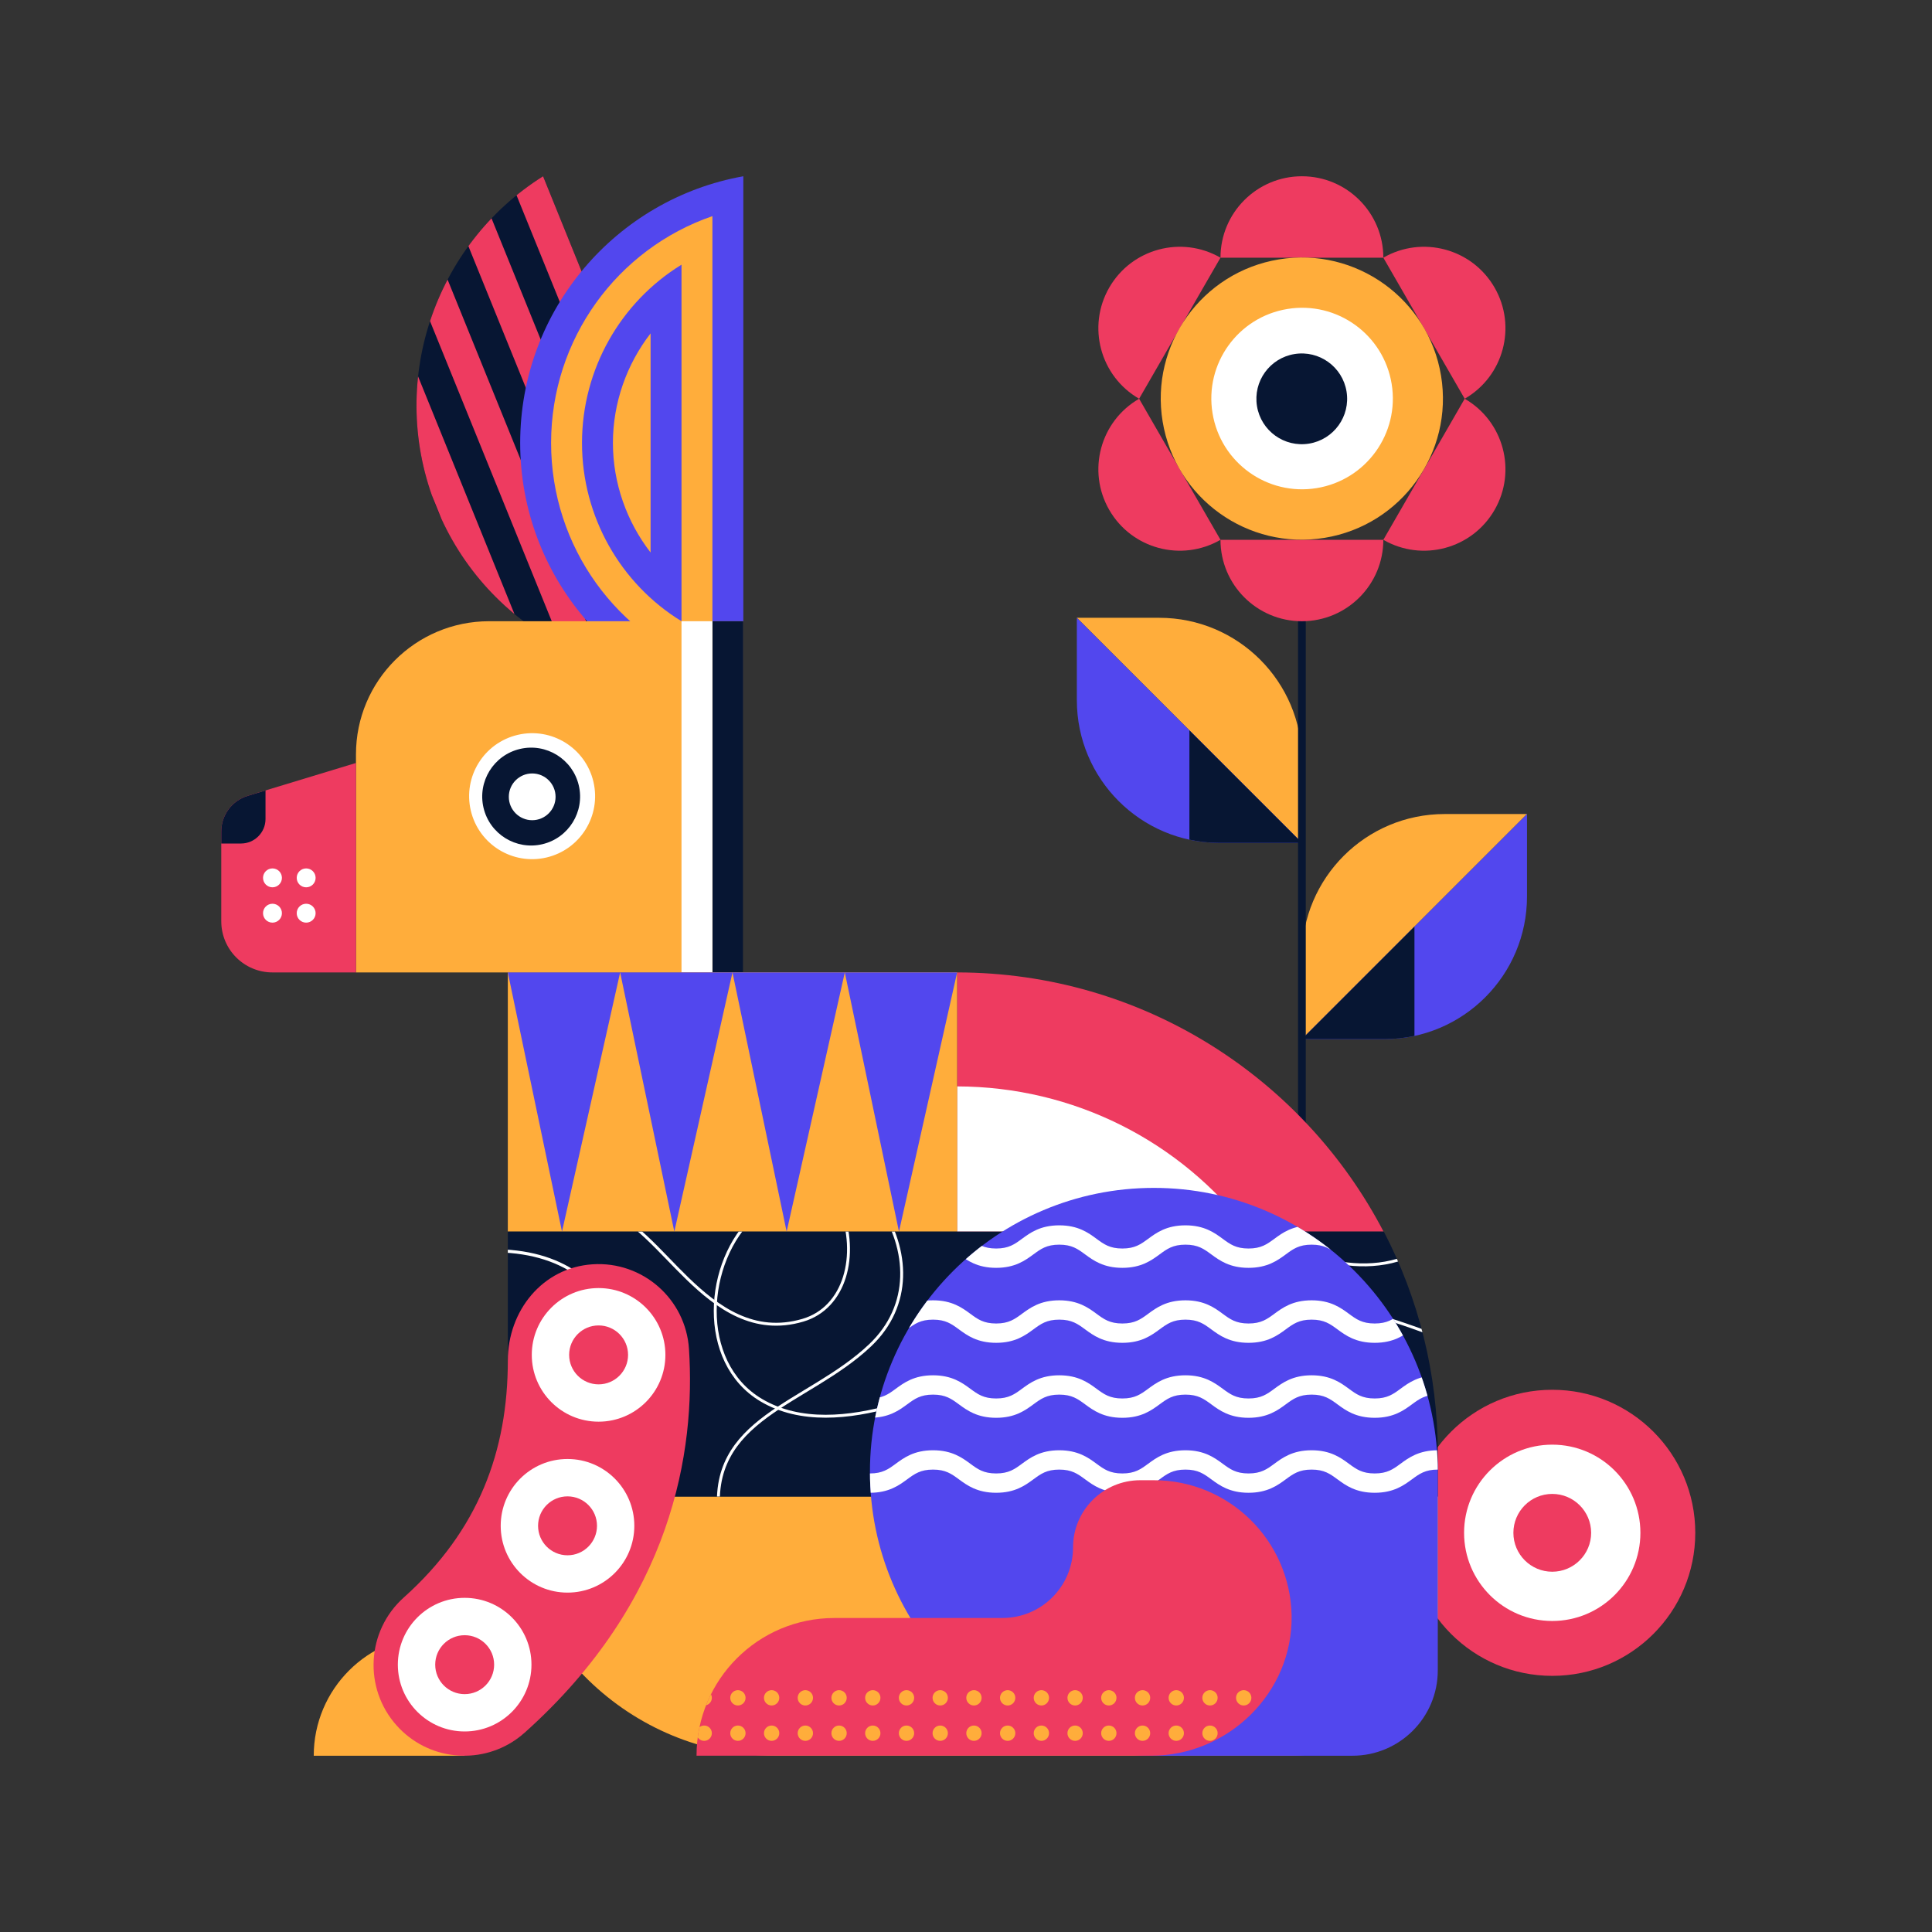 <?xml version="1.0" encoding="UTF-8" standalone="no"?>
<!-- Generator: Adobe Illustrator 27.5.0, SVG Export Plug-In . SVG Version: 6.00 Build 0)  -->

<svg
   version="1.1"
   x="0px"
   y="0px"
   viewBox="0 0 500 500"
   style="enable-background:new 0 0 500 500;"
   xml:space="preserve"
   id="svg100"
   sodipodi:docname="34737417_8181177.svg"
   xmlns:inkscape="http://www.inkscape.org/namespaces/inkscape"
   xmlns:sodipodi="http://sodipodi.sourceforge.net/DTD/sodipodi-0.dtd"
   xmlns:xlink="http://www.w3.org/1999/xlink"
   xmlns="http://www.w3.org/2000/svg"
   xmlns:svg="http://www.w3.org/2000/svg"><rect x="0" y="0" width="500" height="500" fill="#333333" stroke="none"/><defs
   id="defs100" /><sodipodi:namedview
   id="namedview100"
   pagecolor="#ffffff"
   bordercolor="#000000"
   borderopacity="0.25"
   inkscape:showpageshadow="2"
   inkscape:pageopacity="0.0"
   inkscape:pagecheckerboard="0"
   inkscape:deskcolor="#d1d1d1" />

<g
   id="OBJECTS"
   transform="matrix(-1,0,0,1,496,0)"
   inkscape:export-filename="colorfull-rabit.svg"
   inkscape:export-xdpi="96"
   inkscape:export-ydpi="96">
	<g
   id="g17">
		<g
   id="g7">
			<g
   id="g3">
				<path
   style="fill:#ffad3b"
   d="m 100.812,210.671 h 21.318 c 20.4,0 36.937,16.537 36.937,36.937 v 21.318 z"
   id="path1" />
				<path
   style="fill:#5247ee"
   d="m 159.067,268.927 h -21.318 c -20.4,0 -36.937,-16.537 -36.937,-36.937 v -21.318 z"
   id="path2" />
				<path
   style="fill:#071633"
   d="m 159.062,268.925 h -21.31 c -2.68,0 -5.3,-0.29 -7.81,-0.83 v -28.29 z"
   id="path3" />
			</g>
			<g
   id="g6">
				<path
   style="fill:#ffad3b"
   d="m 217.313,159.885 h -21.318 c -20.4,0 -36.937,16.537 -36.937,36.937 v 21.318 z"
   id="path4" />
				<path
   style="fill:#5247ee"
   d="m 159.057,218.14 h 21.318 c 20.4,0 36.937,-16.537 36.937,-36.937 v -21.318 z"
   id="path5" />
				<path
   style="fill:#071633"
   d="m 159.062,218.138 h 21.31 c 2.68,0 5.3,-0.29 7.81,-0.83 v -28.29 z"
   id="path6" />
			</g>
		</g>
		<g
   id="g8">
			<rect
   x="158.067"
   y="152.345"
   style="fill:#071633"
   width="2"
   height="302.036"
   id="rect7" />
		</g>
		<g
   id="g16">
			<g
   id="g13">
				<path
   style="fill:#ee3b60"
   d="m 137.995,66.689 c 0,-11.638 9.434,-21.072 21.072,-21.072 11.638,0 21.072,9.434 21.072,21.072 z"
   id="path8" />
				<path
   style="fill:#ee3b60"
   d="M 201.197,103.195 C 211.278,97.38 214.736,84.494 208.921,74.413 203.106,64.332 190.22,60.874 180.139,66.689 Z"
   id="path9" />
				<path
   style="fill:#ee3b60"
   d="M 116.937,103.195 C 106.856,97.38 103.398,84.494 109.213,74.413 115.028,64.332 127.914,60.874 137.995,66.689 Z"
   id="path10" />
				<path
   style="fill:#ee3b60"
   d="m 137.995,139.7 c 0,11.638 9.434,21.072 21.072,21.072 11.638,0 21.072,-9.434 21.072,-21.072 z"
   id="path11" />
				<path
   style="fill:#ee3b60"
   d="m 201.197,103.195 c 10.081,5.815 13.539,18.701 7.724,28.782 -5.815,10.081 -18.701,13.539 -28.782,7.724 z"
   id="path12" />
				<path
   style="fill:#ee3b60"
   d="m 116.937,103.195 c -10.081,5.815 -13.539,18.701 -7.724,28.782 5.815,10.081 18.701,13.539 28.782,7.724 z"
   id="path13" />
			</g>
			<g
   id="g15">
				
					<circle
   transform="matrix(0.162,-0.987,0.987,0.162,31.463,243.44)"
   style="fill:#ffad3b"
   cx="159.067"
   cy="103.195"
   id="ellipse13"
   r="36.505" />
				
					<circle
   transform="matrix(0.161,-0.987,0.987,0.161,31.557,243.526)"
   style="fill:#ffffff"
   cx="159.067"
   cy="103.195"
   id="ellipse14"
   r="23.487" />
				
					<circle
   transform="matrix(0.161,-0.987,0.987,0.161,31.641,243.602)"
   style="fill:#071633"
   cx="159.067"
   cy="103.195"
   id="ellipse15"
   r="11.742" />
			</g>
		</g>
	</g>
	<g
   id="g100">
		<g
   id="g18">
			<circle
   style="fill:#ee3b60"
   cx="94.281"
   cy="396.692"
   r="37.017"
   id="circle17" />
			<path
   style="fill:#ffffff"
   d="m 94.281,373.876 c -12.602,0 -22.816,10.214 -22.816,22.816 0,12.602 10.214,22.816 22.816,22.816 12.602,0 22.816,-10.214 22.816,-22.816 0,-12.602 -10.214,-22.816 -22.816,-22.816 z m 0,32.884 c -5.555,0 -10.068,-4.513 -10.068,-10.068 0,-5.556 4.513,-10.068 10.068,-10.068 5.556,0 10.055,4.513 10.055,10.068 0.001,5.555 -4.499,10.068 -10.055,10.068 z"
   id="path17" />
		</g>
		<g
   id="g27"
   style="display:inline">
			<g
   id="g23">
				<defs
   id="defs18">
					<path
   id="SVGID_1_"
   d="m 355.458,45.618 -51.831,127.929 c 32.617,6.924 66.482,-10.299 79.437,-42.275 12.955,-31.975 0.628,-67.914 -27.606,-85.654 z" />
				</defs>
				<use
   xlink:href="#SVGID_1_"
   style="display:inline;overflow:visible;fill:#071633"
   id="use18" />
				<clipPath
   id="SVGID_00000158010204210307451470000004591154494281579198_">
					<use
   xlink:href="#SVGID_1_"
   style="overflow:visible"
   id="use19" />
				</clipPath>
				<g
   clip-path="url(#SVGID_00000158010204210307451470000004591154494281579198_)"
   id="g22">
					
						<rect
   x="329.242"
   y="42.117"
   transform="matrix(-0.927,-0.376,0.376,-0.927,600.61,339.313)"
   style="fill:#ee3b60"
   width="8.252"
   height="138.03"
   id="rect19" />
					
						<rect
   x="344.534"
   y="48.313"
   transform="matrix(-0.927,-0.376,0.376,-0.927,627.747,356.993)"
   style="fill:#ee3b60"
   width="8.252"
   height="138.03"
   id="rect20" />
					
						<rect
   x="359.825"
   y="54.508"
   transform="matrix(-0.927,-0.376,0.376,-0.927,654.884,374.672)"
   style="fill:#ee3b60"
   width="8.252"
   height="138.03"
   id="rect21" />
					
						<rect
   x="375.117"
   y="60.703"
   transform="matrix(-0.927,-0.376,0.376,-0.927,682.025,392.348)"
   style="fill:#ee3b60"
   width="8.252"
   height="138.03"
   id="rect22" />
				</g>
			</g>
			<g
   id="g26">
				<path
   style="fill:#5247ee"
   d="m 303.627,45.618 v 138.03 c 32.83,-5.83 57.75,-34.51 57.75,-69.01 0,-34.5 -24.92,-63.18 -57.75,-69.02 z"
   id="path23" />
				<path
   style="fill:#ffad3b"
   d="m 311.627,173.337 c 24.678,-8.496 41.75,-31.833 41.75,-58.699 0,-26.864 -17.07,-50.202 -41.75,-58.706 z"
   id="path24" />
				<path
   style="fill:#5247ee"
   d="m 319.627,160.77 c 15.757,-9.668 25.75,-27.029 25.75,-46.132 0,-19.102 -9.992,-36.463 -25.75,-46.136 z"
   id="path25" />
				<path
   style="fill:#ffad3b"
   d="m 327.627,142.998 c 6.199,-8.004 9.75,-17.996 9.75,-28.361 0,-10.364 -3.55,-20.356 -9.75,-28.361 z"
   id="path26" />
			</g>
		</g>
		<g
   id="g36"
   style="display:inline">
			<path
   style="fill:#ffad3b"
   d="m 403.876,195.233 v 56.429 h -100.25 v -90.89 h 65.789 c 19.032,0 34.461,15.429 34.461,34.461 z"
   id="path27" />
			<g
   id="g30">
				<g
   id="g28">
					<rect
   x="303.626"
   y="160.77"
   style="fill:#071633"
   width="8.001"
   height="90.89"
   id="rect27" />
				</g>
				<g
   id="g29">
					<rect
   x="311.627"
   y="160.77"
   style="fill:#ffffff"
   width="8.001"
   height="90.89"
   id="rect28" />
				</g>
			</g>
			<g
   id="g34">
				<path
   style="fill:#ee3b60"
   d="m 431.909,205.968 c 4.054,1.232 6.826,4.97 6.826,9.208 v 23.251 c 0,7.317 -5.929,13.236 -13.236,13.236 h -21.624 v -54.209 z"
   id="path30" />
				<g
   id="g33">
					<circle
   style="fill:#ffffff"
   cx="416.765"
   cy="227.19"
   r="2.445"
   id="circle30" />
					<circle
   style="fill:#ffffff"
   cx="416.765"
   cy="236.333"
   r="2.445"
   id="circle31" />
					<circle
   style="fill:#ffffff"
   cx="425.483"
   cy="227.19"
   r="2.445"
   id="circle32" />
					<circle
   style="fill:#ffffff"
   cx="425.483"
   cy="236.333"
   r="2.445"
   id="circle33" />
				</g>
				<path
   style="fill:#071633"
   d="m 438.736,215.18 v 3.12 h -5.11 c -3.49,0 -6.34,-2.84 -6.34,-6.34 v -7.39 l 4.62,1.4 c 4.06,1.23 6.83,4.97 6.83,9.21 z"
   id="path33" />
			</g>
			<g
   id="g35">
				
					<circle
   transform="matrix(0.228,-0.974,0.974,0.228,75.747,507.986)"
   style="fill:#ffffff"
   cx="358.269"
   cy="206.218"
   id="ellipse34"
   r="16.294" />
				
					<circle
   transform="matrix(0.229,-0.974,0.974,0.229,75.638,507.884)"
   style="fill:#071633"
   cx="358.269"
   cy="206.218"
   id="ellipse35"
   r="12.656" />
				<path
   style="fill:#ffffff"
   d="m 364.318,206.218 c 0,3.341 -2.708,6.05 -6.05,6.05 -3.341,0 -6.049,-2.709 -6.049,-6.05 0,-3.341 2.708,-6.049 6.049,-6.049 3.342,0 6.05,2.708 6.05,6.049 z"
   id="path35" />
			</g>
		</g>
		<g
   id="g49"
   style="display:inline">
			<g
   id="g37">
				<path
   style="fill:#ee3b60"
   d="m 248.299,251.66 v 67.08 h -110.36 c 20.74,-39.82 62.37,-67.02 110.36,-67.08 z"
   id="path36" />
				<path
   style="fill:#ffffff"
   d="m 248.299,281.16 v 37.58 h -75.57 c 17.76,-23.46 45.5,-37.53 75.57,-37.58 z"
   id="path37" />
			</g>
			<path
   style="fill:#ffad3b"
   d="m 364.546,387.31 c -1.02,37.22 -31.51,67.07 -68.98,67.07 h -133.93 c -20.84,0 -37.73,-16.89 -37.73,-37.73 v -29.34 z"
   id="path38" />
			<g
   id="g42">
				<rect
   x="248.296"
   y="251.66"
   style="fill:#ffad3b"
   width="116.28"
   height="67.08"
   id="rect38" />
				<g
   id="g41">
					<polygon
   style="fill:#5247ee"
   points="364.576,251.66 350.557,318.74 335.506,251.66 "
   id="polygon38" />
					<polygon
   style="fill:#5247ee"
   points="335.506,251.66 321.487,318.74 306.436,251.66 "
   id="polygon39" />
					<polygon
   style="fill:#5247ee"
   points="306.436,251.66 292.417,318.74 277.366,251.66 "
   id="polygon40" />
					<polygon
   style="fill:#5247ee"
   points="277.366,251.66 263.347,318.74 248.296,251.66 "
   id="polygon41" />
				</g>
			</g>
			<g
   id="g48">
				<defs
   id="defs42">
					<path
   id="SVGID_00000073686423601785187930000015765475595302914186_"
   d="m 364.576,318.74 v 66.63 c 0,0.65 -0.01,1.3 -0.03,1.94 h -240.64 v -11.26 c 0,-20.67 5.04,-40.16 13.96,-57.31 z" />
				</defs>
				<use
   xlink:href="#SVGID_00000073686423601785187930000015765475595302914186_"
   style="overflow:visible;fill:#071633"
   id="use42" />
				<clipPath
   id="SVGID_00000055667636463610256480000006941707925044514495_">
					<use
   xlink:href="#SVGID_00000073686423601785187930000015765475595302914186_"
   style="overflow:visible"
   id="use43" />
				</clipPath>
				<g
   clip-path="url(#SVGID_00000055667636463610256480000006941707925044514495_)"
   id="g47">
					<path
   style="fill:none;stroke:#ffffff;stroke-width:0.75;stroke-miterlimit:10"
   d="m 278.461,312.503 c -4.753,12.364 -1.166,25.955 9.75,29.173 12.677,3.737 22.114,-3.266 29.933,-10.832 7.25,-7.016 13.49,-15.126 22.904,-19.112"
   id="path43" />
					<path
   style="fill:none;stroke:#ffffff;stroke-width:0.75;stroke-miterlimit:10"
   d="m 129.646,324.271 c 16.183,8.238 37.247,-1.719 43.758,-10.528"
   id="path44" />
					<path
   style="fill:none;stroke:#ffffff;stroke-width:0.75;stroke-miterlimit:10"
   d="m 117.665,348.388 c 26.411,-10.985 56.204,-18.481 84.755,-12.26 22.69,4.944 40.493,21.47 62.681,27.723 10.903,3.073 23.741,4.553 33.924,-1.509 16.449,-9.792 14.692,-35.993 1.578,-47.817"
   id="path45" />
					<path
   style="fill:none;stroke:#ffffff;stroke-width:0.811;stroke-miterlimit:10"
   d="m 369.01,323.697 c -38.152,-0.433 -39.544,36.993 -32.878,55.163"
   id="path46" />
					<path
   style="fill:none;stroke:#ffffff;stroke-width:0.75;stroke-miterlimit:10"
   d="m 268.52,311.729 c -7.896,11.701 -8.493,26.187 2.271,36.409 16.2,15.383 42.413,18.749 38.994,44.774"
   id="path47" />
				</g>
			</g>
		</g>
		<g
   id="g55"
   style="display:inline">
			<path
   style="fill:#ffad3b"
   d="m 383.611,423.19 h -7.868 v 31.192 h 39.06 c 0,-17.227 -13.965,-31.192 -31.192,-31.192 z"
   id="path49" />
			<g
   id="g54">
				<g
   id="g50">
					<path
   style="fill:#ee3b60"
   d="m 362.503,450.216 c -0.792,-0.549 -1.558,-1.153 -2.295,-1.812 -38.281,-34.25 -44.249,-72.92 -42.513,-99.328 0.85,-12.931 12.022,-22.726 24.953,-21.876 12.932,0.849 21.928,11.994 21.928,24.953 0,23.251 7.495,43.892 26.925,61.277 9.658,8.641 10.482,23.475 1.841,33.133 -7.983,8.922 -21.25,10.305 -30.839,3.653 z"
   id="path50" />
				</g>
				<g
   id="g51">
					<path
   style="fill:#ffffff"
   d="m 341.086,333.35 c -9.55,0 -17.29,7.74 -17.29,17.29 0,9.55 7.74,17.29 17.29,17.29 9.55,0 17.29,-7.74 17.29,-17.29 0,-9.55 -7.74,-17.29 -17.29,-17.29 z m 0,24.92 c -4.21,0 -7.63,-3.42 -7.63,-7.63 0,-4.21 3.42,-7.62 7.63,-7.62 4.21,0 7.62,3.41 7.62,7.62 0,4.21 -3.41,7.63 -7.62,7.63 z"
   id="path51" />
				</g>
				<g
   id="g52">
					<path
   style="fill:#ffffff"
   d="m 375.748,413.52 c -9.55,0 -17.29,7.74 -17.29,17.29 0,9.55 7.74,17.29 17.29,17.29 9.55,0 17.29,-7.74 17.29,-17.29 0,-9.55 -7.74,-17.29 -17.29,-17.29 z m 0,24.92 c -4.21,0 -7.63,-3.42 -7.63,-7.63 0,-4.21 3.42,-7.62 7.63,-7.62 4.21,0 7.62,3.41 7.62,7.62 0,4.21 -3.41,7.63 -7.62,7.63 z"
   id="path52" />
				</g>
				<g
   id="g53">
					<path
   style="fill:#ffffff"
   d="m 349.128,377.587 c -9.55,0 -17.29,7.74 -17.29,17.29 0,9.55 7.74,17.29 17.29,17.29 9.55,0 17.29,-7.74 17.29,-17.29 0,-9.55 -7.74,-17.29 -17.29,-17.29 z m 0,24.92 c -4.21,0 -7.63,-3.42 -7.63,-7.63 0,-4.21 3.42,-7.62 7.63,-7.62 4.21,0 7.62,3.41 7.62,7.62 0,4.21 -3.41,7.63 -7.62,7.63 z"
   id="path53" />
				</g>
			</g>
		</g>
		<g
   id="g99"
   style="display:inline">
			<g
   id="g61">
				<defs
   id="defs55">
					<path
   id="SVGID_00000173154765872713846910000013725484691406215609_"
   d="m 197.382,454.382 h -51.389 c -12.2,0 -22.09,-9.89 -22.09,-22.09 v -51.389 c 0,-40.581 32.898,-73.479 73.479,-73.479 v 0 c 40.581,0 73.479,32.898 73.479,73.479 v 0 c 0,40.582 -32.897,73.479 -73.479,73.479 z" />
				</defs>
				<use
   xlink:href="#SVGID_00000173154765872713846910000013725484691406215609_"
   style="overflow:visible;fill:#5247ee"
   id="use55" />
				<clipPath
   id="SVGID_00000084518088827305679690000010822869984534916753_">
					<use
   xlink:href="#SVGID_00000173154765872713846910000013725484691406215609_"
   style="overflow:visible"
   id="use56" />
				</clipPath>
				<g
   clip-path="url(#SVGID_00000084518088827305679690000010822869984534916753_)"
   id="g60">
					<g
   id="g56">
						<path
   style="fill:#ffffff"
   d="m 270.861,366.924 c -4.902,0 -7.533,-1.933 -9.646,-3.485 -1.912,-1.405 -3.423,-2.515 -6.687,-2.515 -3.264,0 -4.774,1.109 -6.687,2.515 -2.113,1.553 -4.744,3.485 -9.646,3.485 -4.902,0 -7.532,-1.933 -9.646,-3.485 -1.912,-1.405 -3.422,-2.515 -6.685,-2.515 -3.263,0 -4.773,1.109 -6.685,2.515 -2.113,1.553 -4.743,3.485 -9.645,3.485 -4.901,0 -7.53,-1.933 -9.643,-3.485 -1.911,-1.405 -3.42,-2.515 -6.681,-2.515 -3.263,0 -4.773,1.109 -6.684,2.515 -2.113,1.553 -4.743,3.485 -9.645,3.485 -4.902,0 -7.531,-1.933 -9.644,-3.485 -1.912,-1.405 -3.421,-2.515 -6.683,-2.515 -3.262,0 -4.771,1.109 -6.683,2.515 -2.113,1.553 -4.742,3.485 -9.643,3.485 -4.901,0 -7.531,-1.933 -9.644,-3.485 -1.911,-1.405 -3.42,-2.515 -6.681,-2.515 v -5 c 4.901,0 7.53,1.933 9.643,3.485 1.911,1.405 3.421,2.515 6.682,2.515 3.262,0 4.771,-1.109 6.683,-2.515 2.113,-1.553 4.742,-3.485 9.644,-3.485 4.902,0 7.531,1.933 9.644,3.485 1.912,1.405 3.421,2.515 6.683,2.515 3.262,0 4.772,-1.109 6.684,-2.515 2.113,-1.553 4.743,-3.485 9.645,-3.485 4.901,0 7.53,1.933 9.643,3.485 1.911,1.405 3.42,2.515 6.681,2.515 3.263,0 4.773,-1.109 6.685,-2.515 2.113,-1.553 4.743,-3.485 9.645,-3.485 4.903,0 7.533,1.933 9.646,3.485 1.912,1.405 3.422,2.515 6.685,2.515 3.264,0 4.774,-1.109 6.686,-2.515 2.113,-1.553 4.744,-3.485 9.646,-3.485 4.903,0 7.533,1.933 9.647,3.485 1.912,1.405 3.422,2.515 6.686,2.515 z"
   id="path56" />
					</g>
					<g
   id="g57">
						<path
   style="fill:#ffffff"
   d="m 270.861,347.52 c -4.902,0 -7.533,-1.933 -9.646,-3.485 -1.912,-1.405 -3.423,-2.515 -6.687,-2.515 -3.264,0 -4.774,1.109 -6.687,2.515 -2.113,1.553 -4.744,3.485 -9.646,3.485 -4.902,0 -7.532,-1.933 -9.646,-3.485 -1.912,-1.405 -3.422,-2.515 -6.685,-2.515 -3.263,0 -4.773,1.109 -6.685,2.515 -2.113,1.553 -4.743,3.485 -9.645,3.485 -4.901,0 -7.53,-1.933 -9.643,-3.485 -1.911,-1.405 -3.42,-2.515 -6.681,-2.515 -3.263,0 -4.773,1.109 -6.684,2.515 -2.113,1.553 -4.743,3.485 -9.645,3.485 -4.902,0 -7.531,-1.933 -9.644,-3.485 -1.912,-1.405 -3.421,-2.515 -6.683,-2.515 -3.262,0 -4.771,1.109 -6.683,2.515 -2.113,1.553 -4.742,3.485 -9.643,3.485 -4.901,0 -7.531,-1.933 -9.644,-3.485 -1.911,-1.405 -3.42,-2.515 -6.681,-2.515 v -5 c 4.901,0 7.53,1.933 9.643,3.485 1.911,1.405 3.421,2.515 6.682,2.515 3.262,0 4.771,-1.109 6.683,-2.515 2.113,-1.553 4.742,-3.485 9.644,-3.485 4.902,0 7.531,1.933 9.644,3.485 1.912,1.405 3.421,2.515 6.683,2.515 3.262,0 4.772,-1.109 6.684,-2.515 2.113,-1.553 4.743,-3.485 9.645,-3.485 4.901,0 7.53,1.933 9.643,3.485 1.911,1.405 3.42,2.515 6.681,2.515 3.263,0 4.773,-1.109 6.685,-2.515 2.113,-1.553 4.743,-3.485 9.645,-3.485 4.903,0 7.533,1.933 9.646,3.485 1.912,1.405 3.422,2.515 6.685,2.515 3.264,0 4.774,-1.109 6.686,-2.515 2.113,-1.553 4.744,-3.485 9.646,-3.485 4.903,0 7.533,1.933 9.647,3.485 1.912,1.405 3.422,2.515 6.686,2.515 z"
   id="path57" />
					</g>
					<g
   id="g58">
						<path
   style="fill:#ffffff"
   d="m 270.861,386.328 c -4.902,0 -7.533,-1.933 -9.646,-3.485 -1.912,-1.405 -3.423,-2.515 -6.687,-2.515 -3.264,0 -4.774,1.109 -6.687,2.515 -2.113,1.553 -4.744,3.485 -9.646,3.485 -4.902,0 -7.532,-1.933 -9.646,-3.485 -1.912,-1.405 -3.422,-2.515 -6.685,-2.515 -3.263,0 -4.773,1.109 -6.685,2.515 -2.113,1.553 -4.743,3.485 -9.645,3.485 -4.901,0 -7.53,-1.933 -9.643,-3.485 -1.911,-1.405 -3.42,-2.515 -6.681,-2.515 -3.263,0 -4.773,1.109 -6.684,2.515 -2.113,1.553 -4.743,3.485 -9.645,3.485 -4.902,0 -7.531,-1.933 -9.644,-3.485 -1.912,-1.405 -3.421,-2.515 -6.683,-2.515 -3.262,0 -4.771,1.109 -6.683,2.515 -2.113,1.553 -4.742,3.485 -9.643,3.485 -4.901,0 -7.531,-1.933 -9.644,-3.485 -1.911,-1.405 -3.42,-2.515 -6.681,-2.515 v -5 c 4.901,0 7.53,1.933 9.643,3.485 1.911,1.405 3.421,2.515 6.682,2.515 3.262,0 4.771,-1.109 6.683,-2.515 2.113,-1.553 4.742,-3.485 9.644,-3.485 4.902,0 7.531,1.933 9.644,3.485 1.912,1.405 3.421,2.515 6.683,2.515 3.262,0 4.772,-1.109 6.684,-2.515 2.113,-1.553 4.743,-3.485 9.645,-3.485 4.901,0 7.53,1.933 9.643,3.485 1.911,1.405 3.42,2.515 6.681,2.515 3.263,0 4.773,-1.109 6.685,-2.515 2.113,-1.553 4.743,-3.485 9.645,-3.485 4.903,0 7.533,1.933 9.646,3.485 1.912,1.405 3.422,2.515 6.685,2.515 3.264,0 4.774,-1.109 6.686,-2.515 2.113,-1.553 4.744,-3.485 9.646,-3.485 4.903,0 7.533,1.933 9.647,3.485 1.912,1.405 3.422,2.515 6.686,2.515 z"
   id="path58" />
					</g>
					<g
   id="g59">
						<path
   style="fill:#ffffff"
   d="m 270.861,328.116 c -4.902,0 -7.533,-1.933 -9.646,-3.485 -1.912,-1.405 -3.423,-2.515 -6.687,-2.515 -3.264,0 -4.774,1.109 -6.687,2.515 -2.113,1.553 -4.744,3.485 -9.646,3.485 -4.902,0 -7.532,-1.933 -9.646,-3.485 -1.912,-1.405 -3.422,-2.515 -6.685,-2.515 -3.263,0 -4.773,1.109 -6.685,2.515 -2.113,1.553 -4.743,3.485 -9.645,3.485 -4.901,0 -7.53,-1.933 -9.643,-3.485 -1.911,-1.405 -3.42,-2.515 -6.681,-2.515 -3.263,0 -4.773,1.109 -6.684,2.515 -2.113,1.553 -4.743,3.485 -9.645,3.485 -4.902,0 -7.531,-1.933 -9.644,-3.485 -1.912,-1.405 -3.421,-2.515 -6.683,-2.515 -3.262,0 -4.771,1.109 -6.683,2.515 -2.113,1.553 -4.742,3.485 -9.643,3.485 -4.901,0 -7.531,-1.933 -9.644,-3.485 -1.911,-1.405 -3.42,-2.515 -6.681,-2.515 v -5 c 4.901,0 7.53,1.933 9.643,3.485 1.911,1.405 3.421,2.515 6.682,2.515 3.262,0 4.771,-1.109 6.683,-2.515 2.113,-1.553 4.742,-3.485 9.644,-3.485 4.902,0 7.531,1.933 9.644,3.485 1.912,1.405 3.421,2.515 6.683,2.515 3.262,0 4.772,-1.109 6.684,-2.515 2.113,-1.553 4.743,-3.485 9.645,-3.485 4.901,0 7.53,1.933 9.643,3.485 1.911,1.405 3.42,2.515 6.681,2.515 3.263,0 4.773,-1.109 6.685,-2.515 2.113,-1.553 4.743,-3.485 9.645,-3.485 4.903,0 7.533,1.933 9.646,3.485 1.912,1.405 3.422,2.515 6.685,2.515 3.264,0 4.774,-1.109 6.686,-2.515 2.113,-1.553 4.744,-3.485 9.646,-3.485 4.903,0 7.533,1.933 9.647,3.485 1.912,1.405 3.422,2.515 6.686,2.515 z"
   id="path59" />
					</g>
				</g>
			</g>
			<g
   id="g98">
				<defs
   id="defs61">
					<path
   id="SVGID_00000137852380855367177600000000162494191504582561_"
   d="M 315.739,454.38 H 198.083 c -19.991,0 -36.731,-16.36 -36.347,-36.348 0.372,-19.368 16.186,-34.952 35.643,-34.952 h 3.52 c 9.61,0 17.4,7.79 17.4,17.4 v 0 c 0,10.079 8.171,18.25 18.25,18.25 h 17.94 l -0.38,0.01 h 25.99 c 19.69,0 35.64,15.95 35.64,35.64 z" />
				</defs>
				<use
   xlink:href="#SVGID_00000137852380855367177600000000162494191504582561_"
   style="overflow:visible;fill:#ee3b60"
   id="use61" />
				<clipPath
   id="SVGID_00000099661346036219786100000012737515685697901489_">
					<use
   xlink:href="#SVGID_00000137852380855367177600000000162494191504582561_"
   style="overflow:visible"
   id="use62" />
				</clipPath>
				<g
   clip-path="url(#SVGID_00000099661346036219786100000012737515685697901489_)"
   id="g97">
					<path
   style="fill:#ffad3b"
   d="m 219.746,448.549 c 0,-1.095 -0.888,-1.983 -1.983,-1.983 -1.095,0 -1.983,0.888 -1.983,1.983 0,1.095 0.888,1.983 1.983,1.983 1.095,0 1.983,-0.887 1.983,-1.983 z"
   id="path62" />
					<path
   style="fill:#ffad3b"
   d="m 219.746,439.397 c 0,-1.095 -0.888,-1.983 -1.983,-1.983 -1.095,0 -1.983,0.888 -1.983,1.983 0,1.095 0.888,1.983 1.983,1.983 1.095,0 1.983,-0.888 1.983,-1.983 z"
   id="path63" />
					<path
   style="fill:#ffad3b"
   d="m 233.234,448.549 c 0,-1.095 0.888,-1.983 1.983,-1.983 1.095,0 1.983,0.888 1.983,1.983 0,1.095 -0.888,1.983 -1.983,1.983 -1.095,0 -1.983,-0.887 -1.983,-1.983 z"
   id="path64" />
					<path
   style="fill:#ffad3b"
   d="m 233.234,439.397 c 0,-1.095 0.888,-1.983 1.983,-1.983 1.095,0 1.983,0.888 1.983,1.983 0,1.095 -0.888,1.983 -1.983,1.983 -1.095,0 -1.983,-0.888 -1.983,-1.983 z"
   id="path65" />
					<path
   style="fill:#ffad3b"
   d="m 228.473,448.549 c 0,-1.095 -0.888,-1.983 -1.983,-1.983 -1.095,0 -1.983,0.888 -1.983,1.983 0,1.095 0.888,1.983 1.983,1.983 1.095,0 1.983,-0.887 1.983,-1.983 z"
   id="path66" />
					<path
   style="fill:#ffad3b"
   d="m 228.473,439.397 c 0,-1.095 -0.888,-1.983 -1.983,-1.983 -1.095,0 -1.983,0.888 -1.983,1.983 0,1.095 0.888,1.983 1.983,1.983 1.095,0 1.983,-0.888 1.983,-1.983 z"
   id="path67" />
					<path
   style="fill:#ffad3b"
   d="m 250.688,448.549 c 0,-1.095 0.888,-1.983 1.983,-1.983 1.095,0 1.983,0.888 1.983,1.983 0,1.095 -0.888,1.983 -1.983,1.983 -1.095,0 -1.983,-0.887 -1.983,-1.983 z"
   id="path68" />
					<path
   style="fill:#ffad3b"
   d="m 250.688,439.397 c 0,-1.095 0.888,-1.983 1.983,-1.983 1.095,0 1.983,0.888 1.983,1.983 0,1.095 -0.888,1.983 -1.983,1.983 -1.095,0 -1.983,-0.888 -1.983,-1.983 z"
   id="path69" />
					<path
   style="fill:#ffad3b"
   d="m 241.961,448.549 c 0,-1.095 0.888,-1.983 1.983,-1.983 1.095,0 1.983,0.888 1.983,1.983 0,1.095 -0.888,1.983 -1.983,1.983 -1.095,0 -1.983,-0.887 -1.983,-1.983 z"
   id="path70" />
					<path
   style="fill:#ffad3b"
   d="m 241.961,439.397 c 0,-1.095 0.888,-1.983 1.983,-1.983 1.095,0 1.983,0.888 1.983,1.983 0,1.095 -0.888,1.983 -1.983,1.983 -1.095,0 -1.983,-0.888 -1.983,-1.983 z"
   id="path71" />
					<path
   style="fill:#ffad3b"
   d="m 285.594,448.549 c 0,-1.095 0.888,-1.983 1.983,-1.983 1.095,0 1.983,0.888 1.983,1.983 0,1.095 -0.888,1.983 -1.983,1.983 -1.095,0 -1.983,-0.887 -1.983,-1.983 z"
   id="path72" />
					<path
   style="fill:#ffad3b"
   d="m 285.594,439.397 c 0,-1.095 0.888,-1.983 1.983,-1.983 1.095,0 1.983,0.888 1.983,1.983 0,1.095 -0.888,1.983 -1.983,1.983 -1.095,0 -1.983,-0.888 -1.983,-1.983 z"
   id="path73" />
					<path
   style="fill:#ffad3b"
   d="m 272.106,448.549 c 0,-1.095 -0.888,-1.983 -1.983,-1.983 -1.095,0 -1.983,0.888 -1.983,1.983 0,1.095 0.888,1.983 1.983,1.983 1.095,0 1.983,-0.887 1.983,-1.983 z"
   id="path74" />
					<path
   style="fill:#ffad3b"
   d="m 272.106,439.397 c 0,-1.095 -0.888,-1.983 -1.983,-1.983 -1.095,0 -1.983,0.888 -1.983,1.983 0,1.095 0.888,1.983 1.983,1.983 1.095,0 1.983,-0.888 1.983,-1.983 z"
   id="path75" />
					<path
   style="fill:#ffad3b"
   d="m 276.867,448.549 c 0,-1.095 0.888,-1.983 1.983,-1.983 1.095,0 1.983,0.888 1.983,1.983 0,1.095 -0.888,1.983 -1.983,1.983 -1.095,0 -1.983,-0.887 -1.983,-1.983 z"
   id="path76" />
					<path
   style="fill:#ffad3b"
   d="m 276.867,439.397 c 0,-1.095 0.888,-1.983 1.983,-1.983 1.095,0 1.983,0.888 1.983,1.983 0,1.095 -0.888,1.983 -1.983,1.983 -1.095,0 -1.983,-0.888 -1.983,-1.983 z"
   id="path77" />
					<path
   style="fill:#ffad3b"
   d="m 263.38,448.549 c 0,-1.095 -0.888,-1.983 -1.983,-1.983 -1.095,0 -1.983,0.888 -1.983,1.983 0,1.095 0.888,1.983 1.983,1.983 1.095,0 1.983,-0.887 1.983,-1.983 z"
   id="path78" />
					<path
   style="fill:#ffad3b"
   d="m 263.38,439.397 c 0,-1.095 -0.888,-1.983 -1.983,-1.983 -1.095,0 -1.983,0.888 -1.983,1.983 0,1.095 0.888,1.983 1.983,1.983 1.095,0 1.983,-0.888 1.983,-1.983 z"
   id="path79" />
					<path
   style="fill:#ffad3b"
   d="m 303.047,448.549 c 0,-1.095 0.888,-1.983 1.983,-1.983 1.095,0 1.983,0.888 1.983,1.983 0,1.095 -0.888,1.983 -1.983,1.983 -1.095,0 -1.983,-0.887 -1.983,-1.983 z"
   id="path80" />
					<path
   style="fill:#ffad3b"
   d="m 303.047,439.397 c 0,-1.095 0.888,-1.983 1.983,-1.983 1.095,0 1.983,0.888 1.983,1.983 0,1.095 -0.888,1.983 -1.983,1.983 -1.095,0 -1.983,-0.888 -1.983,-1.983 z"
   id="path81" />
					<path
   style="fill:#ffad3b"
   d="m 298.286,448.549 c 0,-1.095 -0.888,-1.983 -1.983,-1.983 -1.095,0 -1.983,0.888 -1.983,1.983 0,1.095 0.888,1.983 1.983,1.983 1.095,0 1.983,-0.887 1.983,-1.983 z"
   id="path82" />
					<path
   style="fill:#ffad3b"
   d="m 298.286,439.397 c 0,-1.095 -0.888,-1.983 -1.983,-1.983 -1.095,0 -1.983,0.888 -1.983,1.983 0,1.095 0.888,1.983 1.983,1.983 1.095,0 1.983,-0.888 1.983,-1.983 z"
   id="path83" />
					<path
   style="fill:#ffad3b"
   d="m 311.774,448.549 c 0,-1.095 0.888,-1.983 1.983,-1.983 1.095,0 1.983,0.888 1.983,1.983 0,1.095 -0.888,1.983 -1.983,1.983 -1.095,0 -1.983,-0.887 -1.983,-1.983 z"
   id="path84" />
					<path
   style="fill:#ffad3b"
   d="m 311.774,439.397 c 0,-1.095 0.888,-1.983 1.983,-1.983 1.095,0 1.983,0.888 1.983,1.983 0,1.095 -0.888,1.983 -1.983,1.983 -1.095,0 -1.983,-0.888 -1.983,-1.983 z"
   id="path85" />
					<path
   style="fill:#ffad3b"
   d="m 202.293,448.549 c 0,-1.095 -0.888,-1.983 -1.983,-1.983 -1.095,0 -1.983,0.888 -1.983,1.983 0,1.095 0.888,1.983 1.983,1.983 1.095,0 1.983,-0.887 1.983,-1.983 z"
   id="path86" />
					<path
   style="fill:#ffad3b"
   d="m 202.293,439.397 c 0,-1.095 -0.888,-1.983 -1.983,-1.983 -1.095,0 -1.983,0.888 -1.983,1.983 0,1.095 0.888,1.983 1.983,1.983 1.095,0 1.983,-0.888 1.983,-1.983 z"
   id="path87" />
					<path
   style="fill:#ffad3b"
   d="m 207.054,448.549 c 0,-1.095 0.888,-1.983 1.983,-1.983 1.095,0 1.983,0.888 1.983,1.983 0,1.095 -0.888,1.983 -1.983,1.983 -1.095,0 -1.983,-0.887 -1.983,-1.983 z"
   id="path88" />
					<path
   style="fill:#ffad3b"
   d="m 207.054,439.397 c 0,-1.095 0.888,-1.983 1.983,-1.983 1.095,0 1.983,0.888 1.983,1.983 0,1.095 -0.888,1.983 -1.983,1.983 -1.095,0 -1.983,-0.888 -1.983,-1.983 z"
   id="path89" />
					<path
   style="fill:#ffad3b"
   d="m 184.84,448.549 c 0,-1.095 -0.888,-1.983 -1.983,-1.983 -1.095,0 -1.983,0.888 -1.983,1.983 0,1.095 0.888,1.983 1.983,1.983 1.095,0 1.983,-0.887 1.983,-1.983 z"
   id="path90" />
					<path
   style="fill:#ffad3b"
   d="m 184.84,439.397 c 0,-1.095 -0.888,-1.983 -1.983,-1.983 -1.095,0 -1.983,0.888 -1.983,1.983 0,1.095 0.888,1.983 1.983,1.983 1.095,0 1.983,-0.888 1.983,-1.983 z"
   id="path91" />
					<path
   style="fill:#ffad3b"
   d="m 193.566,448.549 c 0,-1.095 -0.888,-1.983 -1.983,-1.983 -1.095,0 -1.983,0.888 -1.983,1.983 0,1.095 0.888,1.983 1.983,1.983 1.096,0 1.983,-0.887 1.983,-1.983 z"
   id="path92" />
					<path
   style="fill:#ffad3b"
   d="m 193.566,439.397 c 0,-1.095 -0.888,-1.983 -1.983,-1.983 -1.095,0 -1.983,0.888 -1.983,1.983 0,1.095 0.888,1.983 1.983,1.983 1.096,0 1.983,-0.888 1.983,-1.983 z"
   id="path93" />
					<path
   style="fill:#ffad3b"
   d="m 163.421,448.549 c 0,-1.095 0.888,-1.983 1.983,-1.983 1.095,0 1.983,0.888 1.983,1.983 0,1.095 -0.888,1.983 -1.983,1.983 -1.095,0 -1.983,-0.887 -1.983,-1.983 z"
   id="path94" />
					<path
   style="fill:#ffad3b"
   d="m 163.421,439.397 c 0,-1.095 0.888,-1.983 1.983,-1.983 1.095,0 1.983,0.888 1.983,1.983 0,1.095 -0.888,1.983 -1.983,1.983 -1.095,0 -1.983,-0.888 -1.983,-1.983 z"
   id="path95" />
					<path
   style="fill:#ffad3b"
   d="m 172.148,448.549 c 0,-1.095 0.888,-1.983 1.983,-1.983 1.095,0 1.983,0.888 1.983,1.983 0,1.095 -0.888,1.983 -1.983,1.983 -1.095,0 -1.983,-0.887 -1.983,-1.983 z"
   id="path96" />
					<path
   style="fill:#ffad3b"
   d="m 172.148,439.397 c 0,-1.095 0.888,-1.983 1.983,-1.983 1.095,0 1.983,0.888 1.983,1.983 0,1.095 -0.888,1.983 -1.983,1.983 -1.095,0 -1.983,-0.888 -1.983,-1.983 z"
   id="path97" />
				</g>
			</g>
		</g>
	</g>
</g>
</svg>
